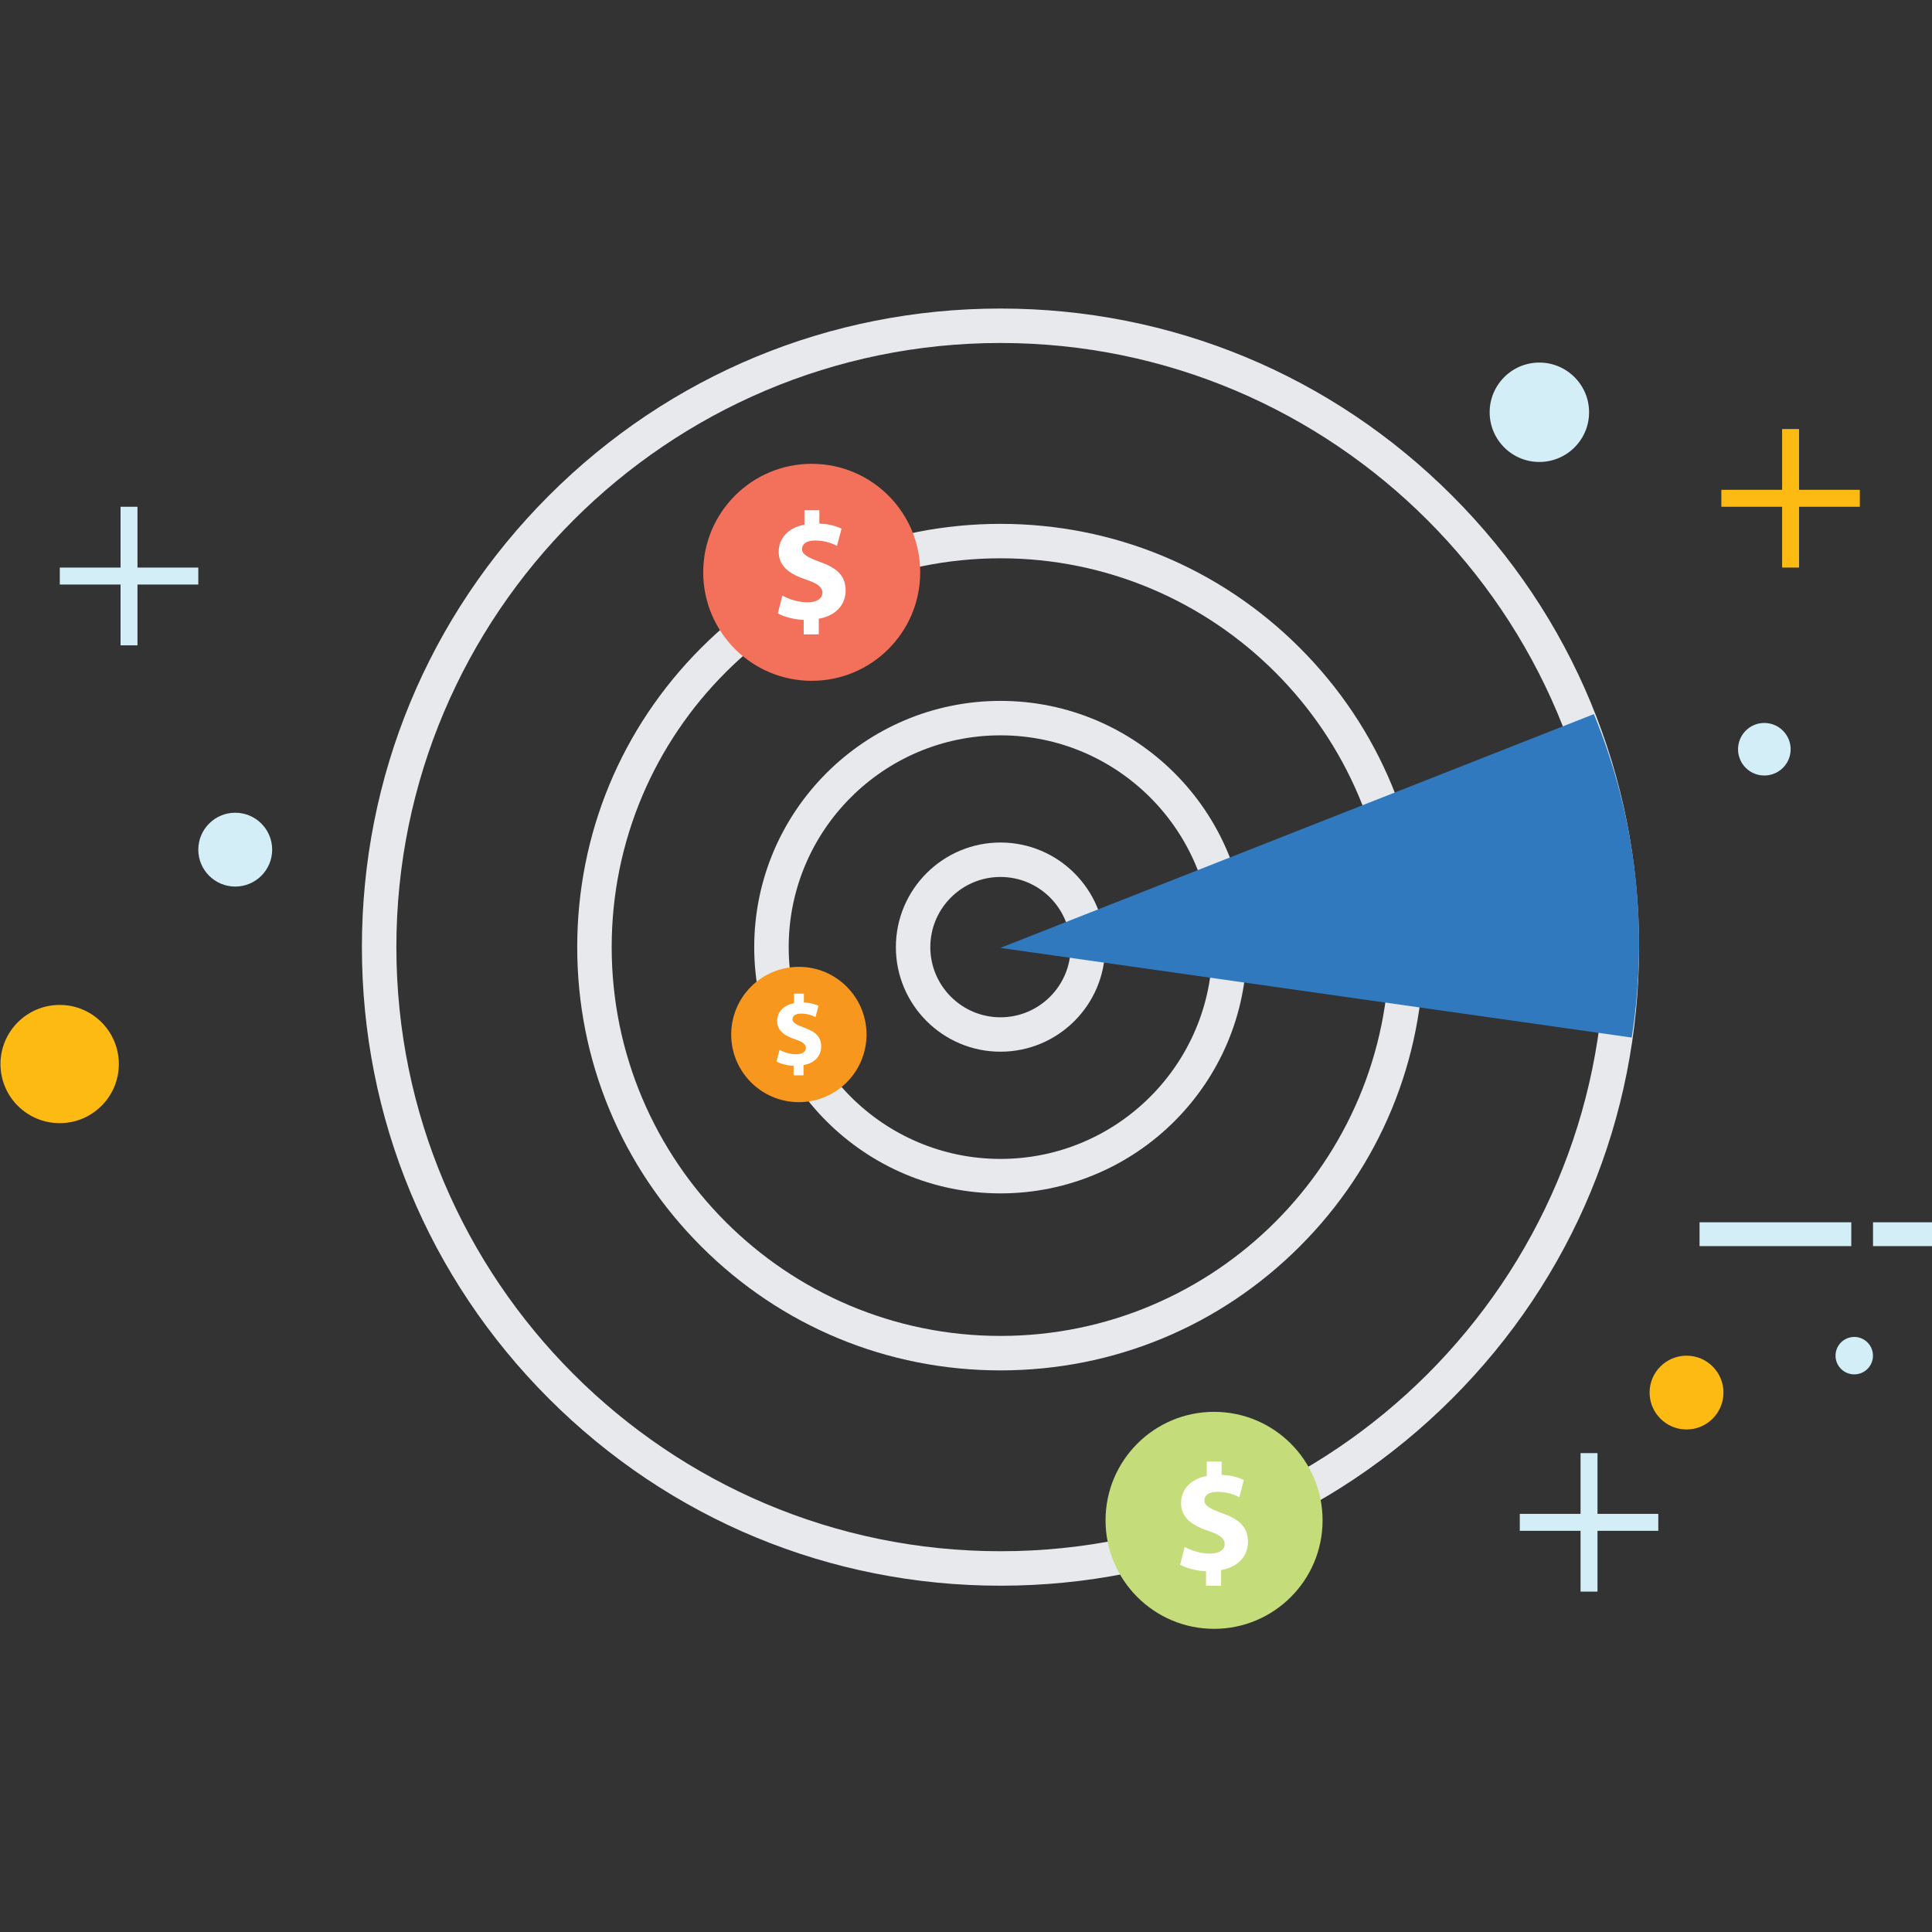 <svg xmlns="http://www.w3.org/2000/svg" width="512" height="512" viewBox="0 0 512 512"><rect x="0" y="0" width="512" height="512" fill="#333333" stroke="none"/><path d="M450.4 323.918h40.209v6.313H450.4zm45.969 0h15.756v6.313h-15.756z" fill="#D4EEF8"/><g fill="#D4EEF8"><path d="M15.848 150.412h36.704v4.495H15.848z"/><path d="M31.953 134.299h4.479v36.72h-4.479z"/></g><g fill="#FDBA12"><path d="M456.177 129.805h36.696v4.495h-36.696z"/><path d="M472.281 113.7h4.487v36.712h-4.487z"/></g><g fill="#D4EEF8"><path d="M402.761 401.188h36.703v4.494h-36.703z"/><path d="M418.865 385.091h4.486v36.703h-4.486z"/></g><path fill="#FDBA12" d="M31.49 281.981c0 8.665-7.026 15.667-15.675 15.667-8.648 0-15.69-7.002-15.69-15.667 0-8.656 7.042-15.666 15.69-15.666 8.649 0 15.675 7.01 15.675 15.666z"/><path fill="#D4EEF8" d="M72.128 225.166c0 5.403-4.389 9.784-9.792 9.784-5.387 0-9.784-4.381-9.784-9.784 0-5.403 4.397-9.785 9.784-9.785 5.403 0 9.792 4.382 9.792 9.785z"/><path fill="#FDBA12" d="M456.737 369.043c0 5.403-4.382 9.784-9.793 9.784-5.387 0-9.784-4.381-9.784-9.784s4.397-9.776 9.784-9.776c5.411 0 9.793 4.373 9.793 9.776z"/><path fill="#D4EEF8" d="M496.354 359.275c0 2.726-2.215 4.948-4.949 4.948s-4.966-2.223-4.966-4.948c0-2.743 2.231-4.966 4.966-4.966s4.949 2.223 4.949 4.966zM394.777 109.262c0-7.269 5.906-13.175 13.159-13.175 7.277 0 13.184 5.906 13.184 13.175 0 7.27-5.906 13.16-13.184 13.16-7.252 0-13.159-5.89-13.159-13.16zm65.829 89.301c0-3.837 3.116-6.969 6.945-6.969 3.861 0 6.985 3.132 6.985 6.969 0 3.854-3.124 6.953-6.985 6.953a6.945 6.945 0 0 1-6.945-6.953z"/><path fill="#E7E9ED" d="M265.139 363.169c-29.954 0-58.13-11.666-79.313-32.857-21.183-21.184-32.858-49.353-32.858-79.313 0-29.97 11.675-58.122 32.858-79.313s49.36-32.858 79.313-32.858c29.953 0 58.122 11.667 79.321 32.858 21.175 21.191 32.85 49.344 32.85 79.313 0 29.961-11.675 58.13-32.85 79.313-21.199 21.191-49.368 32.857-79.321 32.857zm0-215.215c-56.824 0-103.036 46.229-103.036 103.044 0 56.824 46.212 103.036 103.036 103.036 56.815 0 103.036-46.212 103.036-103.036 0-56.816-46.221-103.044-103.036-103.044z"/><path fill="#E7E9ED" d="M265.139 420.229c-45.206 0-87.703-17.605-119.668-49.563-31.965-31.966-49.563-74.462-49.563-119.668s17.598-87.703 49.563-119.668c31.965-31.966 74.462-49.563 119.668-49.563s87.702 17.597 119.659 49.563c31.974 31.965 49.571 74.462 49.571 119.668s-17.598 87.702-49.571 119.668c-31.957 31.957-74.453 49.563-119.659 49.563zm0-329.334c-88.278 0-160.096 71.817-160.096 160.104 0 88.286 71.817 160.095 160.096 160.095 88.286 0 160.104-71.809 160.104-160.095-.001-88.288-71.818-160.104-160.104-160.104z"/><path fill="#E7E9ED" d="M265.139 316.26c-35.981 0-65.262-29.28-65.262-65.262s29.28-65.254 65.262-65.254 65.262 29.272 65.262 65.254c-.001 35.981-29.281 65.262-65.262 65.262zm0-121.388c-30.952 0-56.126 25.175-56.126 56.126 0 30.943 25.175 56.126 56.126 56.126 30.951 0 56.126-25.183 56.126-56.126 0-30.952-25.175-56.126-56.126-56.126z"/><path fill="#E7E9ED" d="M265.139 278.712c-15.285 0-27.723-12.429-27.723-27.714s12.438-27.723 27.723-27.723 27.723 12.438 27.723 27.723-12.438 27.714-27.723 27.714zm0-46.309c-10.255 0-18.595 8.34-18.595 18.595 0 10.255 8.34 18.595 18.595 18.595s18.587-8.34 18.587-18.595c0-10.255-8.332-18.595-18.587-18.595z"/><path fill="#3079BE" d="M432.422 274.964l-167.324-23.763 157.297-61.952c11.228 27.268 14.538 57.035 10.027 85.715z"/><path fill="#F3715B" d="M215.113 122.917c15.885 0 28.753 12.875 28.753 28.753s-12.868 28.753-28.753 28.753-28.753-12.875-28.753-28.753 12.868-28.753 28.753-28.753z"/><path fill="#C4DC7A" d="M321.743 374.154c15.886 0 28.753 12.867 28.753 28.753 0 15.877-12.867 28.753-28.753 28.753-15.885 0-28.761-12.876-28.761-28.753 0-15.886 12.876-28.753 28.761-28.753z"/><path fill="#F8971D" d="M211.706 256.223c9.897 0 17.93 8.032 17.93 17.93 0 9.906-8.032 17.93-17.93 17.93s-17.93-8.023-17.93-17.93c0-9.898 8.032-17.93 17.93-17.93z"/><path fill="#FFF" d="M212.988 168.115v-3.821c-2.71-.13-5.338-.893-6.864-1.736l1.209-4.714c1.695.917 4.073 1.769 6.701 1.769 2.329 0 3.902-.925 3.902-2.499 0-1.533-1.29-2.499-4.3-3.505-4.324-1.46-7.27-3.472-7.27-7.383 0-3.594 2.507-6.369 6.815-7.18v-3.829h3.959v3.545c2.653.081 4.462.689 5.882 1.338l-1.209 4.551c-1.022-.486-2.904-1.412-5.801-1.412-2.628 0-3.464 1.168-3.464 2.304 0 1.282 1.395 2.174 4.868 3.424 4.795 1.696 6.685 3.911 6.685 7.578 0 3.586-2.499 6.653-7.123 7.423v4.146h-3.99zm106.621 252.114V416.4c-2.709-.122-5.338-.885-6.863-1.729l1.209-4.722c1.695.925 4.072 1.769 6.701 1.769 2.328 0 3.902-.925 3.902-2.499 0-1.533-1.298-2.499-4.3-3.505-4.324-1.452-7.27-3.472-7.27-7.374 0-3.595 2.507-6.369 6.815-7.188v-3.821h3.951v3.537c2.661.089 4.47.698 5.882 1.347l-1.201 4.552c-1.022-.487-2.904-1.42-5.801-1.42-2.629 0-3.464 1.168-3.464 2.304 0 1.29 1.396 2.175 4.867 3.424 4.795 1.704 6.686 3.911 6.686 7.586 0 3.586-2.499 6.645-7.123 7.424v4.146h-3.991zM210.311 284.976v-2.516c-1.785-.081-3.513-.584-4.519-1.136l.795-3.107c1.12.608 2.677 1.169 4.405 1.169 1.542 0 2.572-.608 2.572-1.647 0-1.006-.852-1.646-2.831-2.304-2.84-.958-4.779-2.288-4.779-4.852 0-2.369 1.647-4.194 4.486-4.73v-2.522h2.596v2.336c1.752.057 2.937.454 3.87.876l-.795 3.002c-.666-.324-1.907-.925-3.813-.925-1.728 0-2.28.763-2.28 1.51 0 .844.917 1.428 3.197 2.255 3.164 1.111 4.405 2.563 4.405 4.981 0 2.361-1.647 4.381-4.689 4.884v2.727h-2.62z"/></svg>